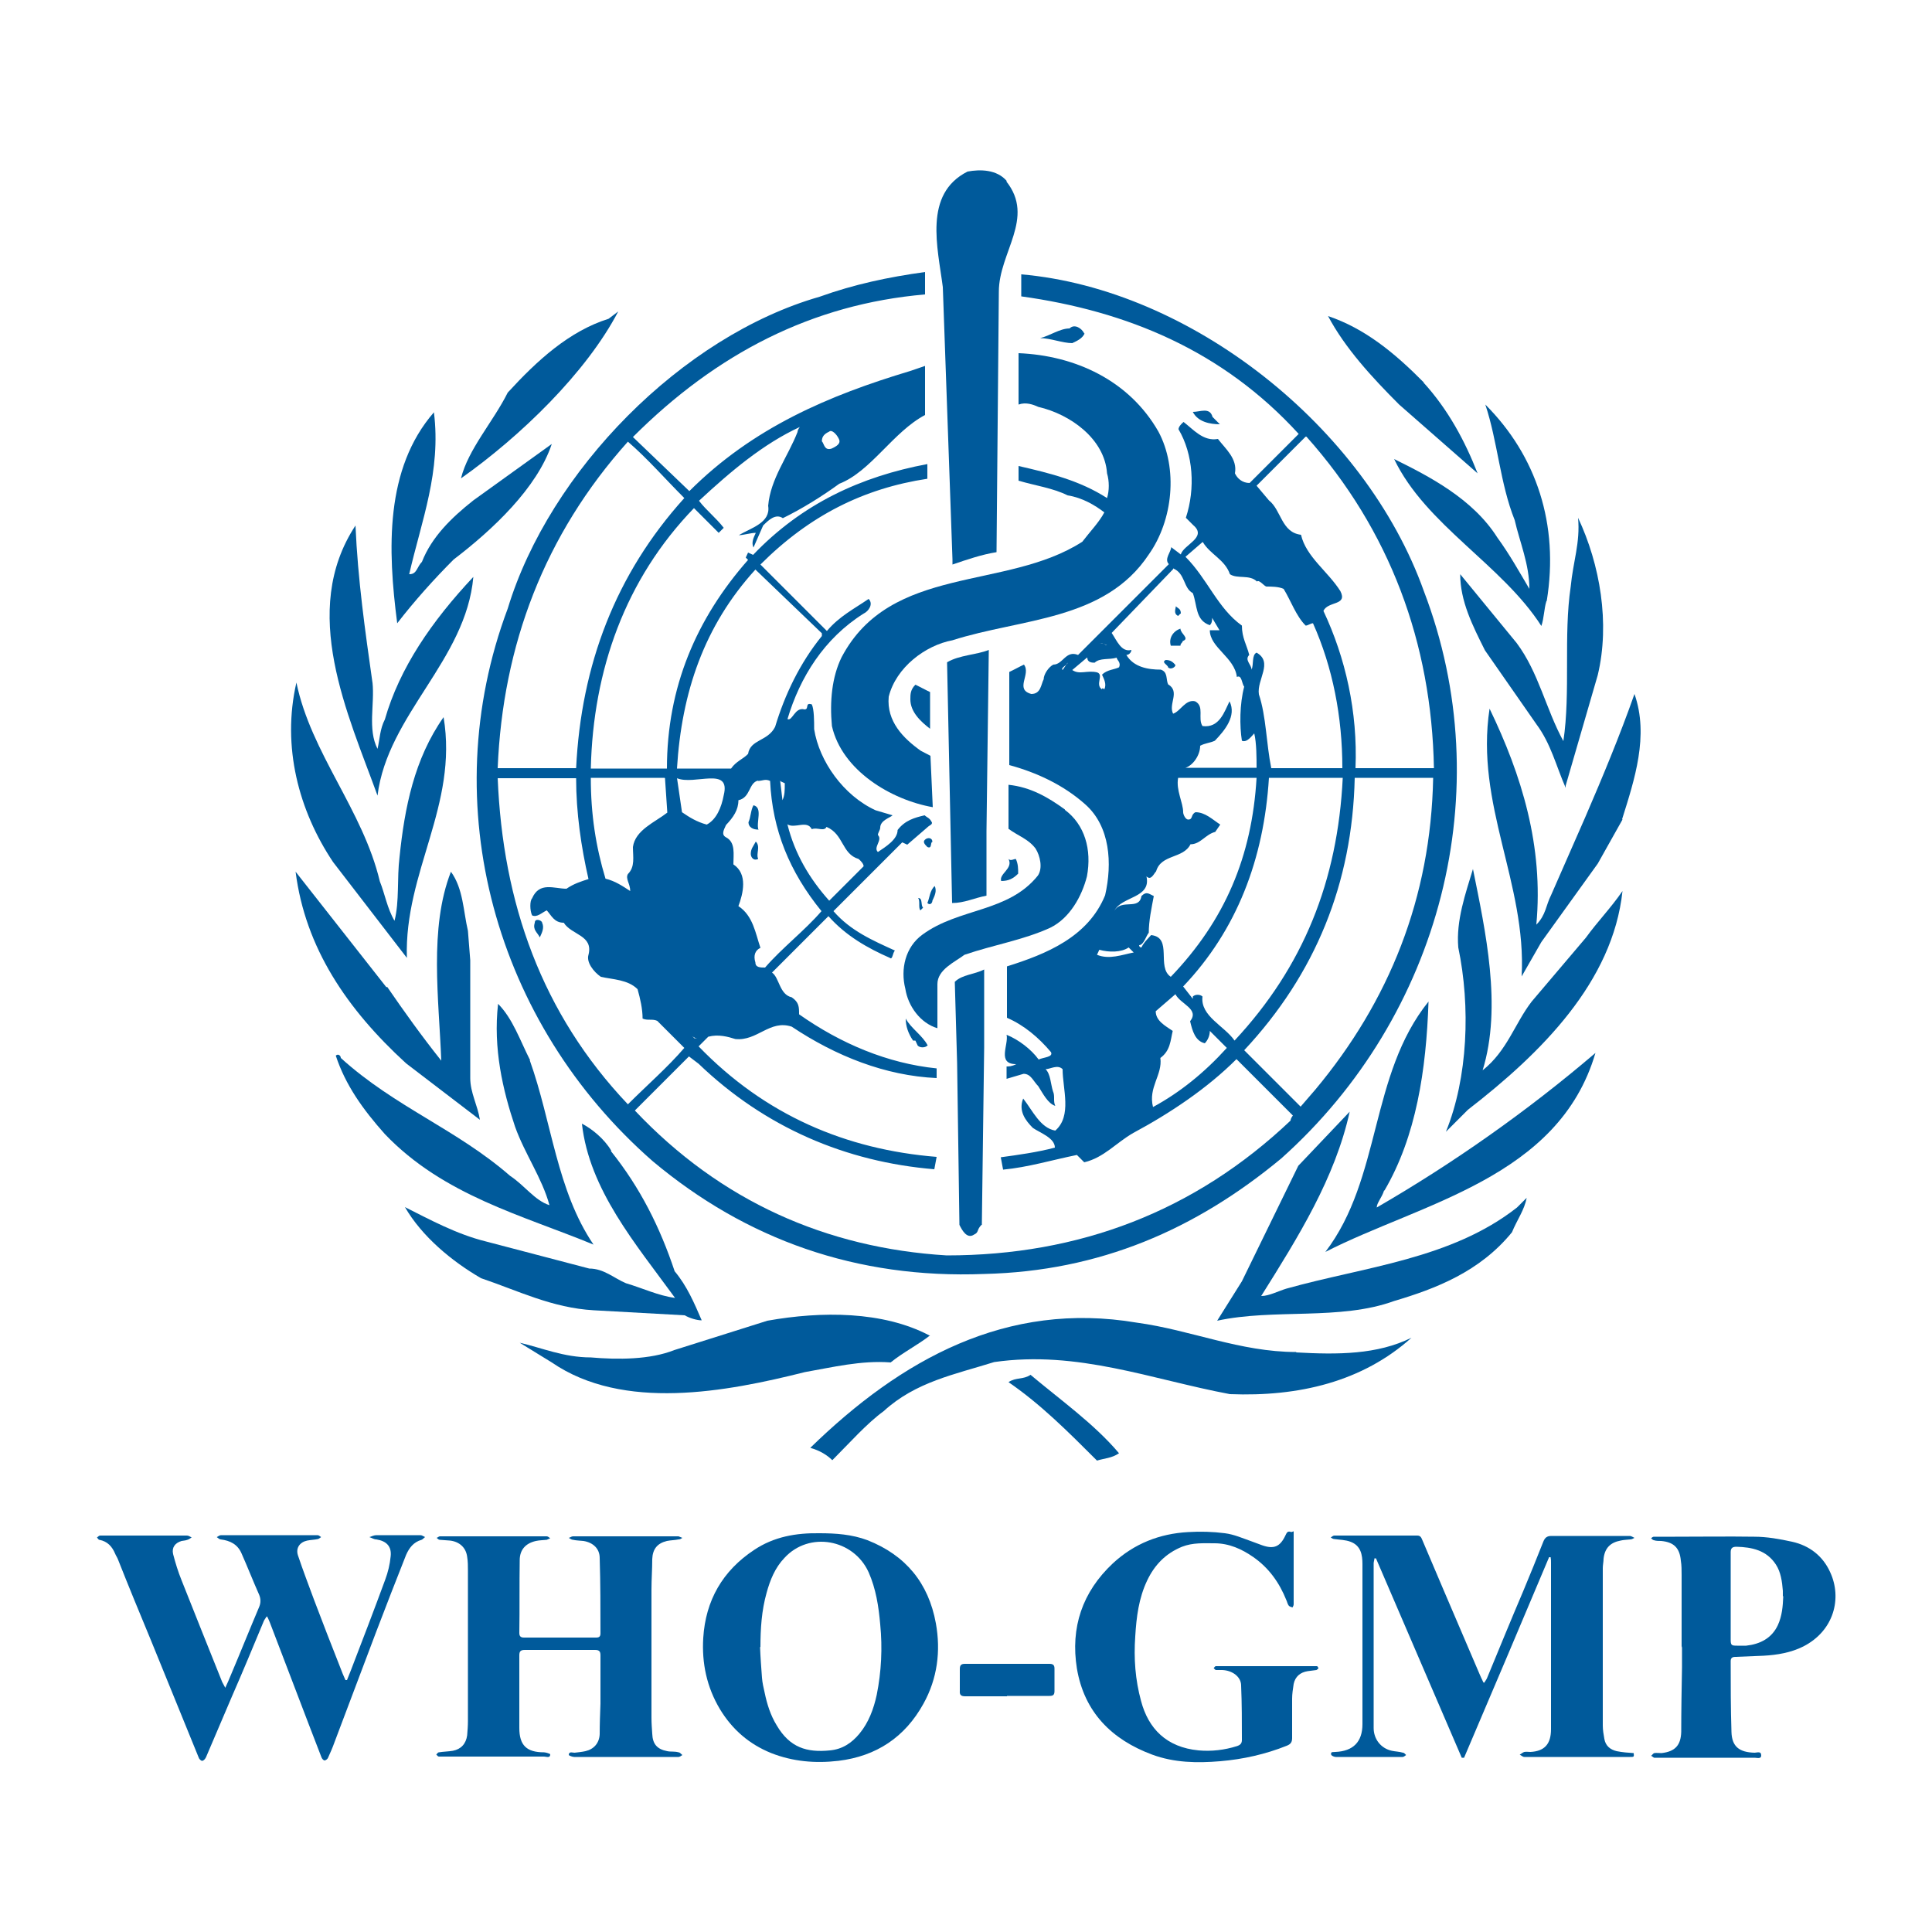 <svg xmlns="http://www.w3.org/2000/svg" id="Layer_1" viewBox="0 0 50 50"><defs><style>      .cls-1, .cls-2 {        fill: #005a9b;      }      .cls-2 {        fill-rule: evenodd;      }    </style></defs><path class="cls-1" d="M38.41,43.55c.04-.06.06-.09.07-.11.31-.75.62-1.51.94-2.26.18-.43.35-.85.52-1.28.04-.1.09-.15.21-.15.67,0,1.33,0,2,0,.01,0,.03,0,.04,0,.04.01.07.03.11.05-.04.02-.07.04-.11.04-.08.01-.17.01-.25.03-.27.05-.41.2-.44.47,0,.08-.02.16-.02.24,0,1.36,0,2.72,0,4.08,0,.11.02.23.04.34.03.18.15.28.32.32.15.03.29.04.44.05.01.1.01.1-.1.1-.4,0-.81,0-1.21,0-.51,0-1.01,0-1.52,0-.04,0-.08-.04-.12-.06.04-.02.08-.06.12-.07.05-.01.1,0,.16,0,.36-.02.53-.2.53-.59,0-.27,0-.55,0-.82,0-1.16,0-2.33,0-3.49,0-.05,0-.09-.01-.14-.01,0-.03,0-.04,0-.73,1.73-1.46,3.46-2.2,5.19-.02,0-.04,0-.06,0-.74-1.72-1.48-3.44-2.22-5.16-.01,0-.03,0-.04,0,0,.04-.02.09-.02.13,0,1.42,0,2.84,0,4.26,0,.29.19.53.47.59.09.02.19.02.29.05.03,0,.06.04.08.06-.03.02-.06.05-.09.05-.27,0-.55,0-.82,0-.3,0-.61,0-.91,0-.04,0-.11-.03-.12-.06-.02-.09.06-.06.11-.07.46-.02.7-.26.7-.72,0-1.38,0-2.76,0-4.14,0-.24-.04-.48-.31-.58-.13-.05-.28-.05-.42-.07-.03,0-.06-.02-.09-.04.03-.02.06-.05.09-.05.72,0,1.43,0,2.15,0,.1,0,.11.08.14.14.18.42.36.85.54,1.27.31.72.61,1.43.92,2.15.03.07.06.14.11.24Z"></path><path class="cls-1" d="M16.18,45.47c-.44,0-.88,0-1.32,0-.05,0-.14-.04-.14-.05,0-.1.09-.06.15-.06.09-.01.19-.02.28-.04.22-.05.36-.21.37-.44,0-.26.01-.52.02-.79,0-.42,0-.83,0-1.25,0-.1-.03-.14-.14-.14-.61,0-1.21,0-1.82,0-.11,0-.14.04-.14.14,0,.63,0,1.25,0,1.88,0,.45.19.63.64.63.05,0,.16.04.16.05,0,.11-.1.06-.16.06-.87,0-1.75,0-2.62,0-.03,0-.07,0-.1,0-.03,0-.04-.03-.07-.05.02-.02.04-.06.07-.06.12-.02.24-.02.36-.04.21-.04.34-.18.37-.4.01-.12.02-.25.02-.37,0-1.3,0-2.6,0-3.89,0-.12,0-.24-.02-.36-.03-.24-.2-.39-.44-.42-.09-.01-.18-.01-.27-.02-.03,0-.05-.03-.08-.05.03-.01.06-.04.08-.04.17,0,.35,0,.52,0,.72,0,1.43,0,2.15,0,.03,0,.07,0,.1,0,.03,0,.06.03.09.05-.03.01-.06.03-.09.04-.09.01-.19.01-.28.03-.27.06-.42.23-.42.5-.01.63,0,1.25-.01,1.88,0,.08.03.12.12.12.62,0,1.25,0,1.87,0,.08,0,.11-.03.11-.11,0-.65,0-1.3-.02-1.95,0-.24-.17-.4-.42-.44-.09-.01-.18-.01-.27-.03-.04,0-.07-.03-.11-.05.04-.01.07-.04.11-.04.07,0,.14,0,.21,0,.82,0,1.65,0,2.47,0,.02,0,.03,0,.05,0,.03.01.07.03.1.04-.03.02-.06.04-.1.04-.1.02-.2.02-.3.04-.25.06-.37.21-.38.47,0,.26-.02.52-.02.79,0,1.1,0,2.21,0,3.31,0,.14.01.28.02.42.01.26.12.4.39.45.09.02.19,0,.29.03.04,0,.07.05.1.07-.03.02-.07.05-.1.05-.46,0-.91,0-1.37,0Z"></path><path class="cls-1" d="M6.89,41.85c-.04.06-.06.09-.07.12-.27.65-.54,1.3-.82,1.94-.22.52-.45,1.05-.67,1.57-.02.04-.06.09-.1.09-.03,0-.08-.05-.09-.09-.41-1.01-.82-2.01-1.23-3.02-.29-.7-.58-1.4-.86-2.11-.02-.05-.05-.09-.07-.14-.08-.19-.2-.32-.41-.36-.02,0-.04-.04-.06-.06.03-.02.05-.05.08-.05.07,0,.15,0,.22,0,.68,0,1.35,0,2.03,0,.04,0,.08.03.12.05-.04.02-.07.05-.11.06-.05.02-.1.02-.15.03-.17.05-.26.17-.22.34.06.23.13.46.22.68.35.88.7,1.76,1.05,2.63.02.04.04.07.08.15.06-.13.1-.22.14-.32.25-.59.49-1.19.74-1.78.04-.1.04-.2,0-.3-.16-.36-.3-.72-.46-1.08-.1-.23-.29-.33-.54-.36-.03,0-.07-.04-.1-.06.04-.02.07-.05.11-.05.65,0,1.29,0,1.94,0,.19,0,.37,0,.56,0,.03,0,.06.03.09.05-.03.02-.05.04-.08.05-.09.02-.18.02-.28.04-.19.04-.3.19-.24.38.13.39.28.78.42,1.16.22.58.44,1.15.67,1.73.04.11.09.23.14.34.01,0,.03,0,.04,0,.03-.08.07-.17.1-.25.3-.78.6-1.56.89-2.35.07-.19.12-.39.14-.6.03-.26-.11-.4-.37-.44-.06,0-.12-.04-.18-.06.06-.02.12-.05.18-.05.38,0,.76,0,1.14,0,.04,0,.08.03.12.05-.03.02-.06.06-.09.07-.21.06-.32.21-.4.39-.26.66-.52,1.32-.77,1.98-.36.95-.72,1.91-1.08,2.86-.05.14-.11.28-.17.41-.01.03-.06.07-.09.07-.03,0-.07-.05-.08-.08-.45-1.16-.89-2.33-1.34-3.5-.02-.04-.03-.08-.07-.15Z"></path><path class="cls-1" d="M21.21,39.68c.42,0,.84.03,1.24.18.99.39,1.58,1.11,1.77,2.15.13.72.04,1.43-.32,2.08-.48.87-1.22,1.36-2.2,1.48-.6.07-1.18.02-1.74-.2-.57-.23-1.01-.61-1.33-1.14-.34-.57-.47-1.19-.43-1.84.06-.97.5-1.74,1.32-2.28.51-.34,1.08-.44,1.69-.43ZM19.67,42.62c.01.27.03.53.05.8.01.13.04.26.07.39.06.29.15.58.31.84.34.58.78.71,1.38.65.32-.03.56-.19.76-.43.24-.29.37-.64.45-1.01.12-.6.15-1.21.09-1.82-.04-.46-.11-.92-.3-1.35-.39-.86-1.54-1.07-2.18-.37-.24.25-.37.57-.46.9-.13.46-.16.93-.16,1.41Z"></path><path class="cls-1" d="M33.48,39.63c0,.53,0,1.05,0,1.57,0,.11,0,.21,0,.32,0,.03-.02.06-.03.08-.03-.01-.08-.02-.1-.05-.03-.04-.04-.1-.06-.14-.18-.45-.45-.83-.85-1.11-.3-.21-.63-.36-1.01-.36-.28,0-.56-.02-.84.09-.42.17-.71.47-.9.87-.22.46-.28.95-.31,1.45-.04.57,0,1.12.15,1.67.19.72.66,1.2,1.49,1.28.34.03.67-.01.99-.11.09-.03.13-.07.13-.16,0-.47,0-.94-.02-1.41,0-.22-.22-.39-.49-.4-.05,0-.11,0-.16,0-.02,0-.04-.03-.06-.05.02-.02.03-.04.05-.05.02,0,.06,0,.08,0,.82,0,1.64,0,2.46,0,.03,0,.06,0,.08,0,.02,0,.04.04.04.06,0,0-.03.03-.05.04-.08.01-.15.02-.23.03-.19.03-.32.14-.36.33-.02.13-.04.26-.04.38,0,.34,0,.68,0,1.02,0,.11-.04.16-.14.2-.55.22-1.13.35-1.72.4-.6.05-1.19.04-1.76-.17-1.05-.39-1.76-1.1-1.95-2.23-.17-1.06.14-1.98.93-2.72.55-.51,1.21-.77,1.95-.81.32-.02.64-.01.95.03.24.03.46.13.69.21.09.03.18.07.27.1.31.11.47.04.61-.26.03-.06.05-.12.15-.08Z"></path><path class="cls-1" d="M43.52,42.6c0-.61,0-1.23,0-1.84,0-.12,0-.25-.02-.37-.03-.33-.18-.48-.51-.51-.06,0-.13,0-.19-.02-.02,0-.05-.03-.07-.05.02-.02.05-.04.07-.04.18,0,.36,0,.55,0,.68,0,1.37-.01,2.05,0,.33,0,.66.06.98.13.45.1.8.37.99.8.3.66.1,1.5-.7,1.91-.32.16-.67.22-1.03.24-.24.01-.48.02-.73.03-.08,0-.12.03-.12.11,0,.61,0,1.22.02,1.83.01.38.2.53.6.54.06,0,.17-.05.17.07,0,.1-.11.06-.17.06-.84,0-1.69,0-2.53,0-.02,0-.05,0-.07,0-.03-.01-.05-.04-.08-.05.03-.02.05-.06.08-.07.06-.01.13,0,.19,0,.35-.04.5-.2.51-.55,0-.56.01-1.11.02-1.67,0-.17,0-.34,0-.51ZM46.14,41.3s0-.09,0-.13c-.02-.24-.05-.48-.18-.68-.24-.37-.62-.45-1.02-.46-.1,0-.15.03-.15.14,0,.2,0,.4,0,.61,0,.55,0,1.1,0,1.65,0,.15.02.16.17.16.08,0,.15,0,.23,0,.36-.04.66-.19.82-.53.11-.24.13-.49.14-.74Z"></path><path class="cls-1" d="M26.06,43.9c-.36,0-.72,0-1.08,0-.1,0-.15-.03-.14-.14,0-.19,0-.37,0-.56,0-.09.02-.14.13-.14.73,0,1.46,0,2.19,0,.09,0,.13.03.13.12,0,.19,0,.39,0,.58,0,.1-.03.13-.13.13-.37,0-.73,0-1.1,0h0Z"></path><g><path class="cls-2" d="M26.04,4.69c.76.95-.19,1.84-.19,2.86l-.06,6.74c-.38.06-.76.19-1.14.32v-.13l-.25-7.05c-.13-1.02-.51-2.41.64-2.99.32-.06.76-.06,1.02.25h0Z"></path><path class="cls-2" d="M11.93,12.38c.19-.76.83-1.46,1.21-2.22.76-.83,1.59-1.59,2.61-1.91l.25-.19c-.83,1.59-2.54,3.24-4.07,4.32h0Z"></path><path class="cls-2" d="M36.84,9.9c.64.7,1.08,1.53,1.4,2.35l-2.03-1.78c-.7-.7-1.4-1.46-1.84-2.29.95.32,1.72.95,2.48,1.72h0Z"></path><path class="cls-2" d="M28.07,8.63c-.06.13-.19.19-.32.25-.25,0-.57-.13-.83-.13.25-.06.51-.25.76-.25.13-.13.32,0,.38.13h0Z"></path><path class="cls-2" d="M29.98,11.17c.51.95.38,2.29-.25,3.18-1.14,1.72-3.3,1.65-5.08,2.22-.7.13-1.46.7-1.65,1.46-.06.64.38,1.08.83,1.4l.25.13.06,1.33c-1.08-.19-2.35-.95-2.61-2.1-.06-.64,0-1.27.25-1.78,1.27-2.41,4.26-1.72,6.23-2.99.19-.25.44-.51.57-.76-.25-.19-.57-.38-.95-.44-.38-.19-.83-.25-1.27-.38v-.38c.83.19,1.59.38,2.29.83.06-.19.06-.44,0-.64-.06-.89-.95-1.53-1.78-1.72-.13-.06-.32-.13-.51-.06v-1.33c1.46.06,2.86.7,3.62,2.03h0Z"></path><path class="cls-2" d="M40.02,15.56c-.06.19-.06.44-.13.64-1.02-1.59-2.99-2.61-3.81-4.32.89.44,2.03,1.02,2.67,2.03.32.44.57.89.83,1.33,0-.64-.25-1.21-.38-1.78-.38-.95-.44-2.03-.76-2.99,1.33,1.33,1.91,3.11,1.59,5.08h0Z"></path><path class="cls-2" d="M31.38,10.79c.06.06.13.13.19.19-.25,0-.57-.06-.7-.32.19,0,.44-.13.51.13h0Z"></path><path class="cls-2" d="M10.6,14.86c.19,0,.19-.19.32-.32.25-.64.76-1.14,1.33-1.59l2.03-1.46c-.38,1.14-1.53,2.22-2.54,2.99-.51.51-1.02,1.08-1.46,1.65-.25-1.91-.32-4,.95-5.46.19,1.53-.32,2.8-.64,4.19h0Z"></path><path class="cls-2" d="M41.35,17.47l-.83,2.86v.06c-.25-.57-.38-1.14-.76-1.65l-1.33-1.91c-.32-.64-.64-1.27-.64-1.97l1.46,1.78c.57.76.76,1.72,1.21,2.54.19-1.27,0-2.73.19-4,.06-.64.25-1.14.19-1.78.57,1.21.83,2.73.51,4.07h0Z"></path><path class="cls-2" d="M9.64,17.66c.06.57-.13,1.21.13,1.72.06-.25.06-.51.19-.76.38-1.33,1.21-2.54,2.29-3.69-.19,2.16-2.22,3.56-2.48,5.66-.76-2.1-2.03-4.77-.57-6.99.06,1.4.25,2.73.44,4.07h0Z"></path><path class="cls-2" d="M30.55,15.88l-.06.06c-.13-.06-.06-.19-.06-.25.06.06.13.06.13.19h0Z"></path><path class="cls-2" d="M30.61,16.58c0,.06-.06.06-.06.13h-.25c-.06-.19.06-.38.25-.44,0,.13.25.25.06.32h0Z"></path><path class="cls-2" d="M25.53,23.18c-.32.06-.57.19-.89.19l-.13-6.23c.32-.19.76-.19,1.08-.32l-.06,4.7v1.65h0Z"></path><path class="cls-2" d="M30.42,17.21c0,.06-.13.13-.19.06,0-.06-.19-.13-.06-.19.13,0,.19.06.25.13h0Z"></path><path class="cls-2" d="M7.67,17.66c.38,1.84,1.72,3.3,2.16,5.15.13.32.19.7.38,1.02.13-.51.06-1.08.13-1.65.13-1.27.38-2.54,1.14-3.62.38,2.29-1.02,4-.95,6.23l-1.91-2.48c-.89-1.33-1.33-2.99-.95-4.64h0Z"></path><path class="cls-2" d="M24.07,17.91v.95c-.25-.19-.51-.44-.51-.76,0-.13,0-.25.13-.38.13.06.25.13.38.19h0Z"></path><path class="cls-2" d="M41.99,21.21l-.64,1.14-1.46,2.03-.51.89c.13-2.41-1.21-4.45-.83-6.93.83,1.72,1.4,3.56,1.21,5.59.25-.25.25-.51.38-.76l.89-2.03c.44-1.02.89-2.1,1.27-3.18.38,1.08,0,2.22-.32,3.24h0Z"></path><path class="cls-2" d="M27.56,20.96c.51.38.7,1.02.57,1.72-.13.51-.44,1.08-.95,1.33-.7.32-1.46.44-2.22.7-.25.19-.7.38-.7.76v1.14c-.44-.13-.76-.57-.83-1.02-.13-.51,0-1.08.44-1.4.95-.7,2.22-.57,2.99-1.53.13-.19.06-.51-.06-.7-.19-.25-.44-.32-.7-.51v-1.14c.57.06,1.02.32,1.46.64h0Z"></path><path class="cls-2" d="M19.62,21.47c-.13,0-.25-.06-.25-.19.06-.13.06-.32.13-.44.25.06.06.44.13.64h0Z"></path><path class="cls-2" d="M24.13,21.79c-.06,0,0,.19-.13.13-.06-.06-.13-.13-.06-.19.06-.06.19-.06.19.06h0Z"></path><path class="cls-2" d="M19.62,22.23c-.13.06-.19-.06-.19-.13,0-.13.06-.19.13-.32.13.13,0,.32.06.44h0Z"></path><path class="cls-2" d="M26.29,22.23c.06.13.06.25.06.38-.13.13-.25.19-.44.19-.06-.19.32-.32.19-.57.06.06.13,0,.19,0h0Z"></path><path class="cls-2" d="M38.37,27.7c.64-.51.83-1.21,1.27-1.78l1.4-1.65c.32-.44.64-.76.95-1.21-.25,2.35-2.1,4.19-4,5.66l-.57.57c.57-1.4.64-3.24.32-4.77-.06-.7.19-1.4.38-2.03.32,1.59.76,3.56.25,5.21h0Z"></path><path class="cls-2" d="M10.02,25.54c.44.64.89,1.27,1.4,1.91-.06-1.59-.32-3.43.25-4.89.32.44.32,1.02.44,1.53l.06.76v3.05c0,.38.19.7.25,1.08l-1.91-1.46c-1.53-1.4-2.61-2.99-2.86-4.96l2.35,2.99h0Z"></path><path class="cls-2" d="M24.13,23.31c0,.06-.06.13-.13.06.06-.13.06-.32.19-.44.06.13,0,.25-.06.38h0Z"></path><path class="cls-2" d="M23.88,23.5l-.06.06c-.06-.06,0-.25-.06-.32.13,0,.06.19.13.25h0Z"></path><path class="cls-2" d="M14.03,23.88c.06.13,0,.25-.06.38-.06-.13-.19-.19-.13-.38,0-.13.19-.06.19,0h0Z"></path><path class="cls-2" d="M25.4,31.7c-.13.13-.06.19-.19.25-.19.13-.32-.13-.38-.25l-.06-4.19-.06-2.1c.19-.19.51-.19.76-.32v2.03l-.06,4.58h0Z"></path><path class="cls-2" d="M35.82,30.81c-.06.19-.19.32-.19.44,1.97-1.14,3.88-2.48,5.66-4-.95,3.24-4.51,3.88-6.99,5.15,1.46-1.91,1.14-4.58,2.67-6.48-.06,1.78-.32,3.49-1.14,4.89h0Z"></path><path class="cls-2" d="M13.71,27.44c.57,1.59.7,3.37,1.65,4.77-1.84-.76-3.88-1.27-5.4-2.86-.57-.64-1.02-1.27-1.27-2.03.06-.06.13,0,.13.06,1.4,1.27,2.99,1.84,4.38,3.05.38.25.64.64,1.02.76-.19-.7-.64-1.33-.89-2.03-.32-.95-.57-2.03-.44-3.18.38.38.57.95.83,1.46h0Z"></path><path class="cls-2" d="M24,27.06c-.06.06-.19.06-.25,0l-.06-.13h-.06c-.13-.19-.19-.38-.19-.57.13.25.44.44.57.7h0Z"></path><path class="cls-2" d="M23.94,7.62c-2.92.25-5.4,1.53-7.56,3.69l1.46,1.4c1.65-1.65,3.62-2.48,5.72-3.11l.38-.13v1.27c-.83.44-1.4,1.46-2.22,1.78-.44.32-.95.64-1.46.89-.19-.13-.38.06-.51.19l-.25.57c-.06-.13,0-.25.06-.38-.13,0-.32.06-.44.06.32-.19.83-.32.76-.76.06-.7.51-1.27.76-1.91,0-.06.06-.13.06-.13h0c-.95.44-1.78,1.14-2.61,1.91.19.25.44.44.64.7l-.13.13-.64-.64c-1.78,1.84-2.61,4.19-2.67,6.74h1.97c0-2.1.76-3.88,2.1-5.4l-.06-.06.06-.13.13.06c1.27-1.33,2.8-2.03,4.51-2.35v.38c-1.65.25-3.05.95-4.32,2.22l1.72,1.72c.32-.38.7-.57,1.08-.83.13.13,0,.32-.13.38-1.02.64-1.65,1.65-1.97,2.73.13.06.19-.32.44-.25.13,0,0-.19.19-.13.06.13.06.44.06.64.13.83.76,1.72,1.59,2.1l.44.13c-.06.06-.32.13-.32.32,0,.06-.06.13-.06.19.13.13-.13.32,0,.44.19-.13.51-.32.51-.57.19-.25.44-.32.7-.38.06.06.13.06.19.19,0,.06-.06.06-.13.13l-.51.44-.13-.06-1.78,1.78c.44.51,1.02.76,1.59,1.02-.06.06-.06.25-.13.19-.57-.25-1.14-.57-1.59-1.08-.51.51-.95.95-1.46,1.46.19.13.19.57.51.64.19.13.19.25.19.44,1.08.76,2.29,1.27,3.56,1.4v.25c-1.33-.06-2.61-.57-3.75-1.33-.57-.19-.89.38-1.46.32-.19-.06-.44-.13-.7-.06l-.25.25c1.72,1.78,3.81,2.67,6.16,2.86l-.06.32c-2.29-.19-4.38-1.08-6.1-2.73l-.25-.19-1.4,1.4c2.22,2.35,4.96,3.56,8.07,3.75,3.43,0,6.42-1.14,8.9-3.49,0-.06.06-.13.06-.13l-1.46-1.46c-.76.76-1.72,1.4-2.67,1.91-.44.25-.76.64-1.27.76l-.19-.19c-.64.13-1.27.32-1.91.38l-.06-.32c.44-.06.95-.13,1.4-.25,0-.25-.38-.38-.57-.51-.19-.19-.38-.44-.25-.76.25.32.44.76.83.83.44-.38.19-1.08.19-1.59-.13-.13-.32,0-.44,0,.13.13.13.38.19.57.06.13,0,.25.06.38-.19-.06-.32-.32-.44-.51-.13-.13-.19-.32-.38-.32l-.44.13v-.32c.06,0,.13,0,.25-.06-.51,0-.19-.51-.25-.76.32.13.64.38.83.64.13-.06.38-.06.32-.19-.32-.38-.7-.7-1.14-.89v-1.33c1.02-.32,2.1-.76,2.54-1.84.19-.83.13-1.78-.51-2.35-.57-.51-1.27-.83-1.97-1.02v-2.41c.13-.06.25-.13.38-.19.19.25-.25.64.19.76.25,0,.25-.25.32-.38,0-.13.13-.32.25-.38.25,0,.32-.38.64-.25l2.35-2.35c-.13-.13.06-.32.06-.44l.25.19c.06-.25.7-.44.32-.76-.06-.06-.13-.13-.19-.19.25-.76.19-1.65-.19-2.29,0-.06.06-.13.13-.19.25.19.51.51.89.44.19.25.51.51.44.89.06.13.19.25.38.25l1.27-1.27c-1.97-2.16-4.45-3.18-7.18-3.56v-.57c4.38.38,8.9,3.94,10.42,8.2,1.97,5.15.44,10.99-3.69,14.68-2.22,1.84-4.7,2.92-7.69,2.99-3.3.13-6.16-.89-8.58-2.92-4.07-3.56-5.66-9.21-3.75-14.3,1.08-3.56,4.51-7.05,8.07-8.07.89-.32,1.78-.51,2.73-.64v.64h0ZM21.46,11.17c-.13.06-.19.13-.19.25.06.06.06.25.25.19.13-.06.25-.13.19-.25-.06-.13-.19-.25-.25-.19h0ZM33.79,11.3l-1.27,1.27.32.38c.32.25.32.83.83.89.13.57.7.95,1.02,1.46.19.38-.32.25-.44.51.57,1.21.89,2.61.83,4.07h2.03c-.06-3.24-1.14-6.16-3.3-8.58h0ZM16.25,11.43c-2.16,2.41-3.24,5.27-3.37,8.45h2.03c.13-2.67,1.02-5.02,2.8-6.99-.51-.51-.95-1.02-1.46-1.46h0ZM31.12,14.03l-.44.38c.57.57.83,1.33,1.46,1.78,0,.32.13.51.19.76-.13.13.06.25.06.38.06-.13,0-.38.13-.44.44.25,0,.7.06,1.08.19.57.19,1.27.32,1.91h1.84c0-1.33-.25-2.61-.76-3.75-.06,0-.13.06-.19.06-.25-.25-.38-.64-.57-.95-.13-.06-.32-.06-.44-.06-.06,0-.19-.19-.25-.13-.19-.19-.51-.06-.7-.19-.13-.38-.51-.51-.7-.83h0ZM21.27,16.39l-1.72-1.65c-1.33,1.46-1.91,3.18-2.03,5.15h1.4c.13-.19.32-.25.44-.38.06-.38.51-.32.7-.7.25-.83.64-1.65,1.21-2.35v-.06h0ZM30.36,14.73l-1.59,1.65c.13.19.25.51.51.44,0,.06-.06.13-.13.13.19.32.57.38.89.38.19.06.13.25.19.38.32.19,0,.51.13.76.19-.06.32-.38.57-.32.25.13.06.44.19.64.44.06.57-.38.7-.64.19.38-.13.76-.38,1.02-.13.06-.25.06-.38.13,0,.25-.19.51-.38.57h1.84c0-.25,0-.64-.06-.89-.06.06-.19.25-.32.19-.06-.38-.06-.95.06-1.4-.06-.06-.06-.32-.19-.25-.06-.51-.7-.76-.7-1.21h.25l-.19-.32c0,.06,0,.13-.06.19-.38-.13-.32-.51-.44-.83-.25-.13-.19-.51-.51-.64h0ZM28.52,16.64h-.06c.13,0,.13.06.19.06l-.13-.06h0ZM28.13,17.02l-.38.32c.19.13.38,0,.64.06.19.06-.06.32.13.44,0-.06.06,0,.06,0,.06-.13,0-.25-.06-.38.13-.13.32-.13.44-.19.06-.13-.06-.19-.06-.25-.19.06-.44,0-.57.13-.06,0-.19,0-.19-.13h0ZM27.5,17.34c-.06-.06.13-.13.13-.19l-.13.19h0ZM12.88,20.13c.13,3.24,1.14,6.1,3.37,8.45.51-.51,1.02-.95,1.46-1.46-.25-.25-.44-.44-.7-.7-.13-.06-.25,0-.38-.06,0-.25-.06-.51-.13-.76-.25-.25-.64-.25-.95-.32-.19-.13-.38-.38-.32-.57.13-.51-.44-.51-.64-.83-.25,0-.32-.19-.44-.32-.13.06-.25.19-.38.13-.06-.13-.06-.38,0-.44.19-.44.57-.25.89-.25.19-.13.38-.19.57-.25-.19-.83-.32-1.72-.32-2.61h-2.03ZM17.2,20.13h-1.91c0,.95.13,1.78.38,2.61.25.06.44.19.64.32,0-.19-.13-.32-.06-.44.19-.19.13-.44.13-.7.06-.44.57-.64.89-.89l-.06-.89h0ZM17.52,20.13l.13.89c.19.13.38.25.64.32.25-.13.38-.44.44-.76.19-.76-.76-.25-1.21-.44h0ZM19.62,20.2c-.25.06-.19.44-.51.51,0,.25-.13.44-.32.64-.06.13-.13.25,0,.32.25.13.19.44.19.7.38.25.25.76.13,1.08.38.25.44.7.57,1.08-.13.06-.19.19-.13.38,0,.13.13.13.25.13.44-.51,1.02-.95,1.46-1.46-.83-1.02-1.27-2.1-1.33-3.37-.13-.06-.19,0-.32,0h0ZM30.49,20.13c-.06.32.13.64.13.89,0,.06.06.19.13.19.13,0,.06-.13.19-.19.25,0,.44.19.64.32l-.13.19c-.25.06-.38.32-.64.32-.19.38-.76.25-.89.7-.06.06-.13.25-.25.13.13.57-.64.51-.83.89.19-.32.64,0,.7-.38.13-.13.19-.06.32,0-.06.32-.13.64-.13.95-.06.06-.13.32-.25.32,0,0,0,.06.06.06.06-.13.19-.25.25-.32.57.06.13.83.51,1.08,1.4-1.46,2.1-3.11,2.22-5.15h-2.03ZM32.84,20.13c-.13,2.1-.83,3.94-2.22,5.4l.25.32v-.06c.06-.06.19-.06.25,0-.06.51.57.76.83,1.14,1.78-1.91,2.67-4.13,2.8-6.8h-1.91ZM35.06,20.13c-.06,2.73-1.02,5.08-2.86,7.05l1.46,1.46.38-.44c1.91-2.29,2.99-4.96,3.05-8.07h-2.03ZM20.19,20.2l.06.51c.06-.13.06-.25.06-.44l-.13-.06h0ZM20.38,21.34c.19.76.57,1.4,1.08,1.97l.89-.89c0-.06-.06-.13-.13-.19-.44-.13-.38-.64-.83-.83-.06.13-.25,0-.38.06-.13-.25-.44,0-.64-.13h0ZM29.21,24.52c-.19.13-.51.13-.76.06l-.06.13c.32.13.64,0,.95-.06l-.13-.13h0ZM30.42,25.73l-.51.44c0,.25.25.38.44.51-.06.25-.06.51-.32.7.06.44-.32.76-.19,1.27.7-.38,1.33-.89,1.91-1.53l-.44-.44c0,.13-.06.25-.13.32-.25-.06-.32-.32-.38-.57.25-.32-.25-.44-.38-.7h0ZM18.03,26.87h-.06l-.06-.06s.06.06.13.06h0Z"></path><path class="cls-2" d="M32.65,33.54c.19,0,.44-.13.64-.19,2.03-.57,4.26-.76,5.97-2.1l.25-.25c-.06.32-.25.57-.38.89-.83,1.02-1.97,1.46-3.05,1.78-1.4.51-3.11.19-4.58.51l.64-1.02,1.46-2.99,1.33-1.4c-.38,1.72-1.33,3.24-2.29,4.77h0Z"></path><path class="cls-2" d="M15.81,29.79c.76.95,1.27,1.97,1.65,3.11.32.38.51.83.7,1.27-.13,0-.32-.06-.44-.13l-2.35-.13c-1.08-.06-1.97-.51-2.92-.83-.76-.44-1.53-1.08-1.97-1.84.64.32,1.33.7,2.1.89l2.67.7c.38,0,.64.25.95.38.44.13.83.32,1.27.38-1.02-1.4-2.22-2.8-2.41-4.51.25.13.57.38.76.7h0Z"></path><path class="cls-2" d="M24.07,34.56c-.32.25-.7.44-1.02.7-.76-.06-1.53.13-2.22.25-2.03.51-4.7,1.02-6.55-.25l-.83-.51c.57.13,1.14.38,1.84.38.7.06,1.53.06,2.16-.19l2.41-.76c1.4-.25,2.99-.25,4.19.38h0Z"></path><path class="cls-2" d="M33.54,35c1.08.06,2.1.06,2.99-.38-1.27,1.14-2.92,1.53-4.7,1.46-2.03-.38-3.94-1.14-6.1-.83-1.02.32-2.03.51-2.86,1.27-.44.32-.89.83-1.33,1.27-.13-.13-.32-.25-.57-.32,2.35-2.29,5.08-3.81,8.45-3.24,1.4.19,2.67.76,4.13.76h0Z"></path><path class="cls-2" d="M28.96,37.61c-.19.13-.38.13-.57.19-.76-.76-1.46-1.46-2.29-2.03.19-.13.38-.06.57-.19.76.64,1.65,1.27,2.29,2.03h0Z"></path></g></svg>